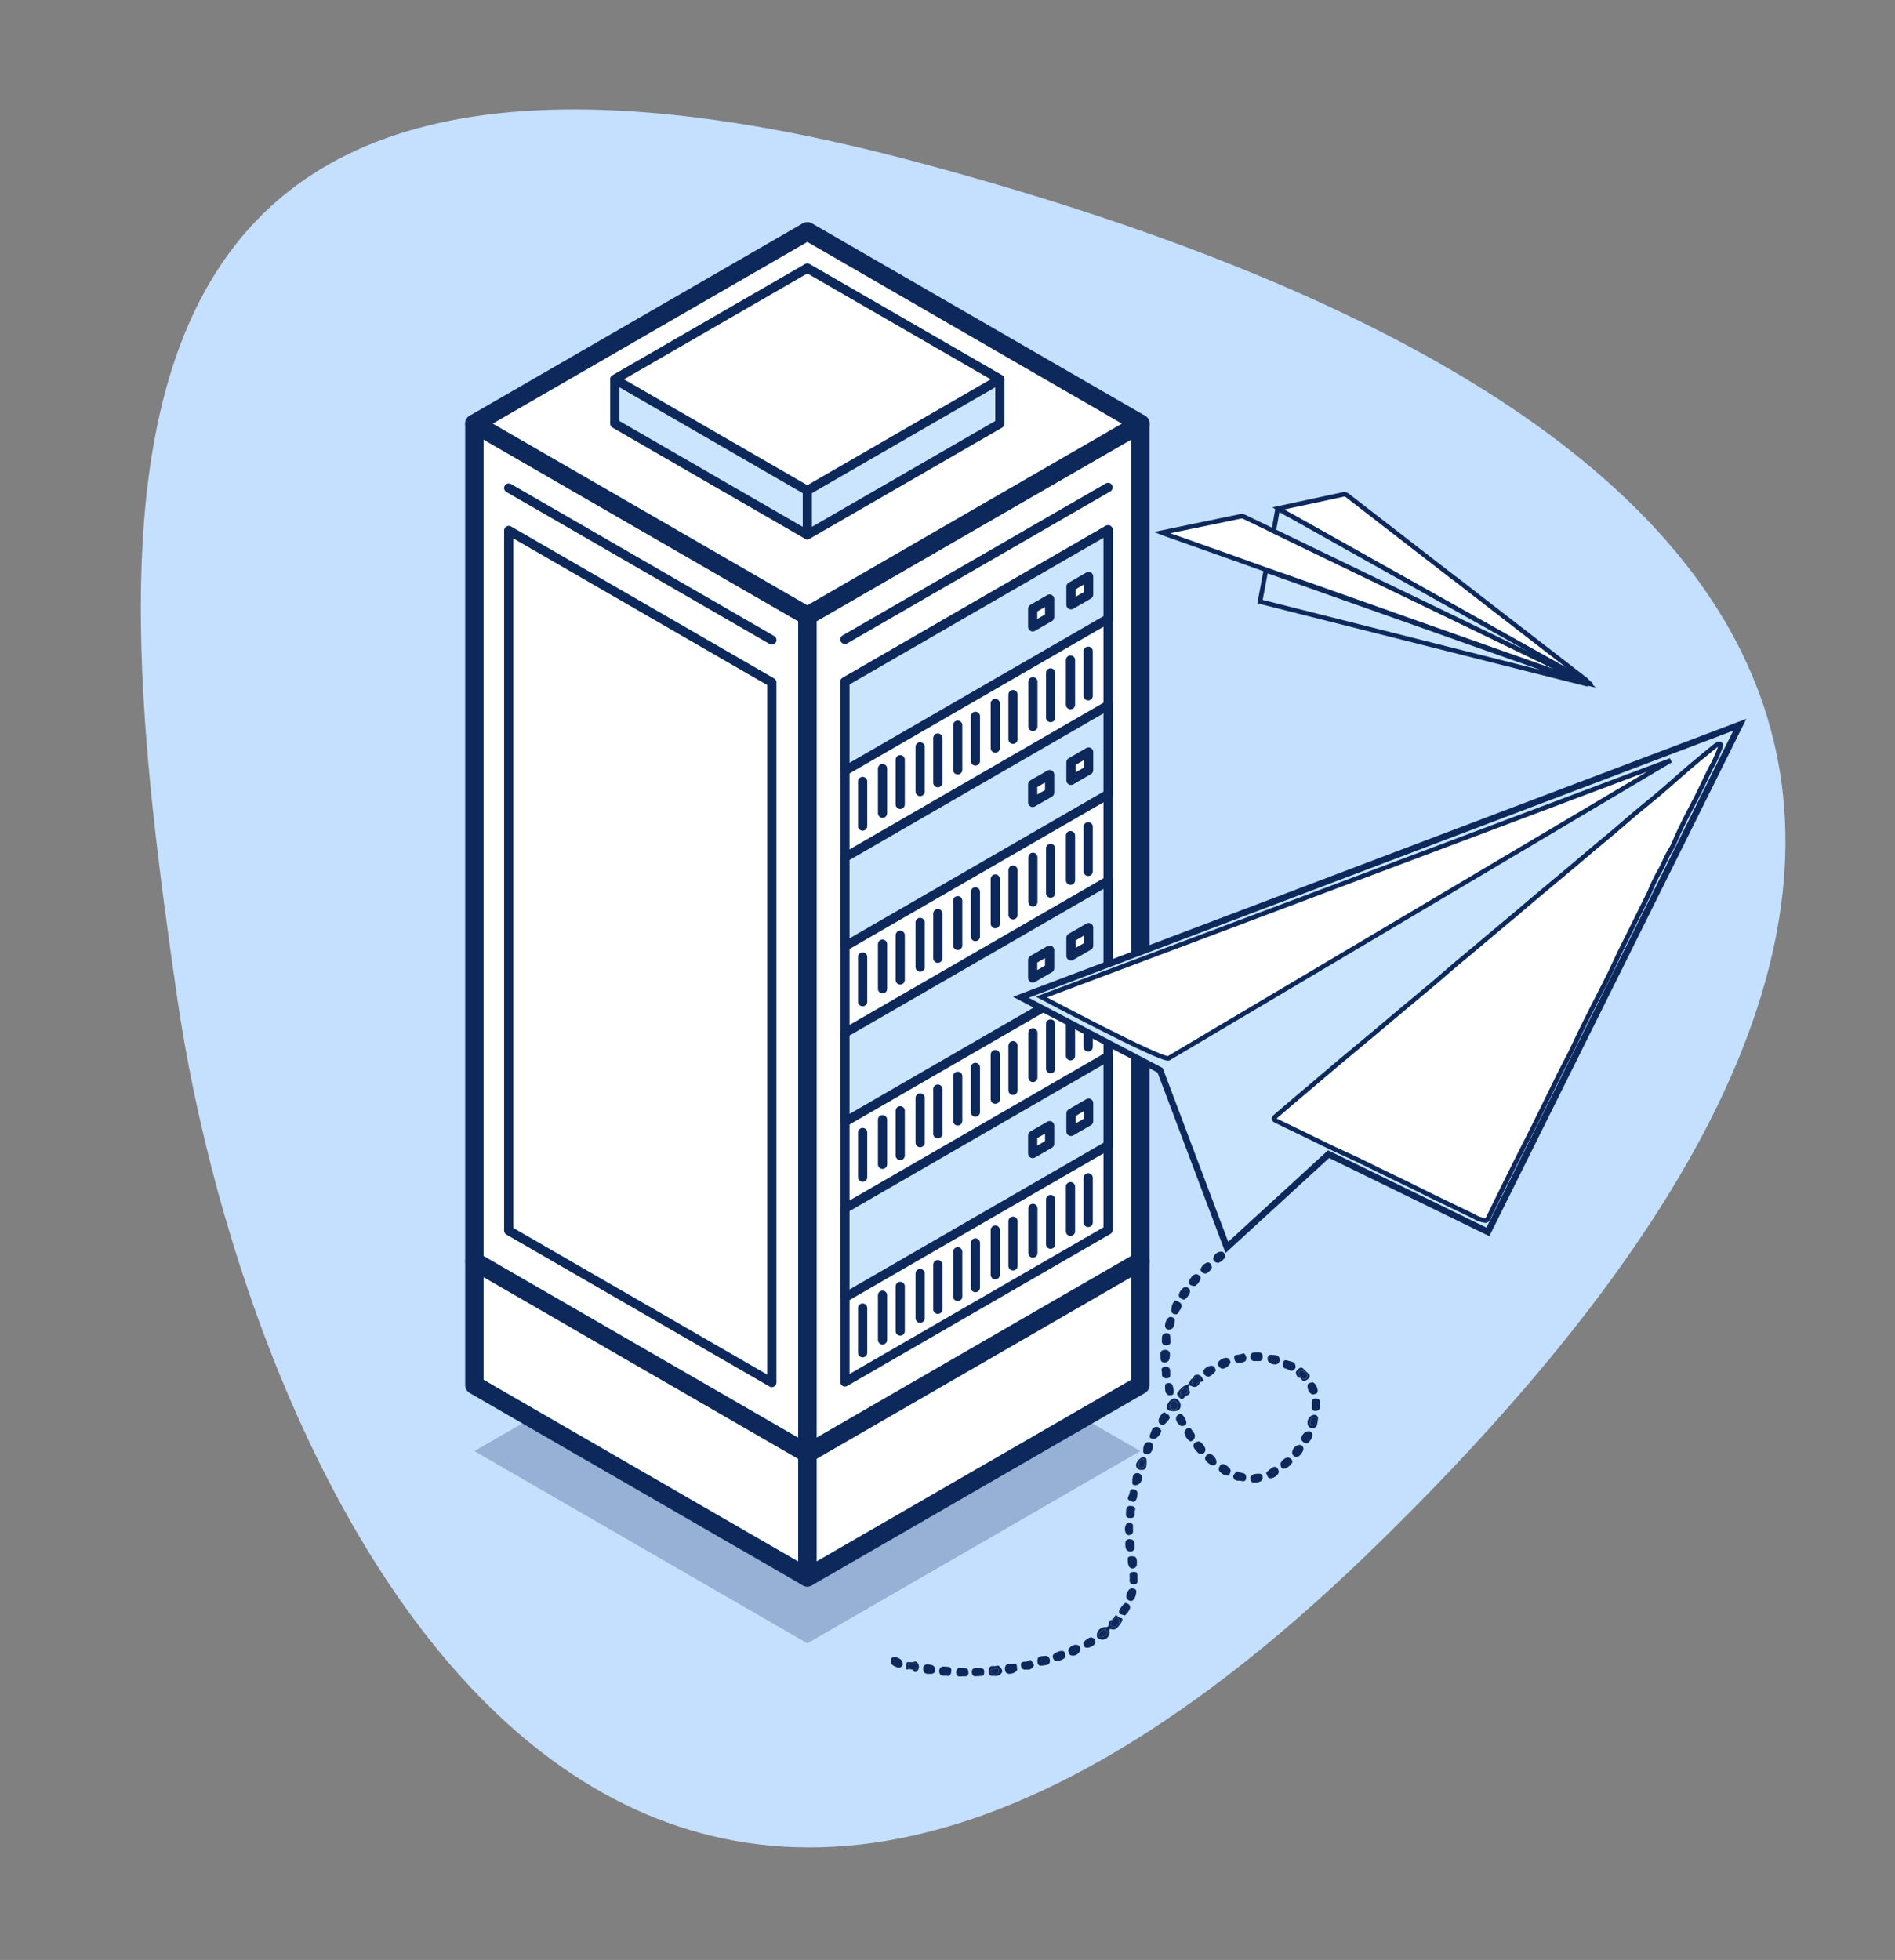 <?xml version="1.0" encoding="UTF-8" standalone="no"?>
<svg
   xmlns:dc="http://purl.org/dc/elements/1.1/"
   xmlns:cc="http://creativecommons.org/ns#"
   xmlns:rdf="http://www.w3.org/1999/02/22-rdf-syntax-ns#"
   xmlns:svg="http://www.w3.org/2000/svg"
   xmlns="http://www.w3.org/2000/svg"
   viewBox="0 0 549.333 568"
   height="568"
   width="549.333"
   xml:space="preserve"
   id="svg2"
   version="1.1"><rect x="0" y="0" width="549.333" height="568" fill="#808080" stroke="none"/><defs
     id="defs6"><clipPath
       id="clipPath18"
       clipPathUnits="userSpaceOnUse"><path
         id="path16"
         d="M 26,24.322 H 392.57 V 402.5 H 26 Z" /></clipPath><clipPath
       id="clipPath26"
       clipPathUnits="userSpaceOnUse"><path
         id="path24"
         d="M 30.624,402.316 H 388.277 V 24.474 H 30.624 Z" /></clipPath><clipPath
       id="clipPath42"
       clipPathUnits="userSpaceOnUse"><path
         id="path40"
         d="M 0,426 H 412 V 0 H 0 Z" /></clipPath><clipPath
       id="clipPath50"
       clipPathUnits="userSpaceOnUse"><path
         id="path48"
         d="M 103.163,152.439 H 247.978 V 68.832 H 103.163 Z" /></clipPath><clipPath
       id="clipPath442"
       clipPathUnits="userSpaceOnUse"><path
         id="path440"
         d="M 0,426 H 412 V 0 H 0 Z" /></clipPath></defs><g
     transform="matrix(1.333,0,0,-1.333,0,568)"
     id="g10"><g
       id="g12"><g
         clip-path="url(#clipPath18)"
         id="g14"><g
           id="g20"><g
             id="g22" /><g
             id="g34"><g
               id="g32"
               clip-path="url(#clipPath26)"><g
                 id="g30"
                 transform="translate(200.03,390.7)"><path
                   id="path28"
                   style="fill:#c5dfff;fill-opacity:1;fill-rule:nonzero;stroke:none"
                   d="M 0,0 C 189.009,-50.712 260.85,-144.561 97.181,-302.599 -66.488,-460.637 -146.191,-287.411 -161.56,-181.07 -176.929,-74.729 -189.011,50.712 0,0" /></g></g></g></g></g></g><g
       id="g36"><g
         clip-path="url(#clipPath42)"
         id="g38"><g
           id="g44"><g
             id="g46" /><g
             id="g58"><g
               style="opacity:0.25"
               id="g56"
               clip-path="url(#clipPath50)"><g
                 id="g54"
                 transform="translate(175.57,68.832)"><path
                   id="path52"
                   style="fill:#0d295c;fill-opacity:1;fill-rule:nonzero;stroke:none"
                   d="M 0,0 72.408,41.803 0,83.607 -72.407,41.803 Z" /></g></g></g></g></g></g><g
       transform="translate(175.571,83.182)"
       id="g60"><path
         id="path62"
         style="fill:#ffffff;fill-opacity:1;fill-rule:nonzero;stroke:none"
         d="M 0,0 72.408,41.804 V 250.829 L 0,209.024 Z" /></g><g
       transform="translate(175.571,83.182)"
       id="g64"><path
         id="path66"
         style="fill:none;stroke:#0d295c;stroke-width:4;stroke-linecap:round;stroke-linejoin:round;stroke-miterlimit:4;stroke-dasharray:none;stroke-opacity:1"
         d="M 0,0 72.408,41.804 V 250.829 L 0,209.024 Z" /></g><g
       transform="translate(175.572,83.182)"
       id="g68"><path
         id="path70"
         style="fill:#ffffff;fill-opacity:1;fill-rule:nonzero;stroke:none"
         d="M 0,0 -72.41,41.804 V 250.829 L 0,209.024 Z" /></g><g
       transform="translate(175.572,83.182)"
       id="g72"><path
         id="path74"
         style="fill:none;stroke:#0d295c;stroke-width:4;stroke-linecap:round;stroke-linejoin:round;stroke-miterlimit:4;stroke-dasharray:none;stroke-opacity:1"
         d="M 0,0 -72.41,41.804 V 250.829 L 0,209.024 Z" /></g><g
       transform="translate(175.57,292.207)"
       id="g76"><path
         id="path78"
         style="fill:#ffffff;fill-opacity:1;fill-rule:nonzero;stroke:none"
         d="M 0,0 72.408,41.804 0,83.608 -72.407,41.804 Z" /></g><g
       transform="translate(175.57,292.207)"
       id="g80"><path
         id="path82"
         style="fill:none;stroke:#0d295c;stroke-width:4;stroke-linecap:round;stroke-linejoin:round;stroke-miterlimit:4;stroke-dasharray:none;stroke-opacity:1"
         d="M 0,0 72.408,41.804 0,83.608 -72.407,41.804 Z" /></g><g
       transform="translate(175.57,309.839)"
       id="g84"><path
         id="path86"
         style="fill:#cbe5ff;fill-opacity:1;fill-rule:nonzero;stroke:none"
         d="m 0,0 41.868,24.172 v 9.63 L 0,57.974 -41.867,33.8 v -9.631 z" /></g><g
       transform="translate(175.57,309.839)"
       id="g88"><path
         id="path90"
         style="fill:none;stroke:#0d295c;stroke-width:2;stroke-linecap:round;stroke-linejoin:round;stroke-miterlimit:4;stroke-dasharray:none;stroke-opacity:1"
         d="m 0,0 41.868,24.172 v 9.63 L 0,57.974 -41.867,33.8 v -9.631 z" /></g><g
       transform="translate(175.57,319.468)"
       id="g92"><path
         id="path94"
         style="fill:#ffffff;fill-opacity:1;fill-rule:nonzero;stroke:none"
         d="M 0,0 41.868,24.172 0,48.343 -41.867,24.172 Z" /></g><g
       transform="translate(175.57,319.468)"
       id="g96"><path
         id="path98"
         style="fill:none;stroke:#0d295c;stroke-width:2;stroke-linecap:round;stroke-linejoin:round;stroke-miterlimit:4;stroke-dasharray:none;stroke-opacity:1"
         d="M 0,0 41.868,24.172 0,48.343 -41.867,24.172 Z" /></g><g
       transform="translate(103.163,151.901)"
       id="g100"><path
         id="path102"
         style="fill:none;stroke:#0d295c;stroke-width:4;stroke-linecap:round;stroke-linejoin:round;stroke-miterlimit:4;stroke-dasharray:none;stroke-opacity:1"
         d="M 0,0 72.407,-41.804 144.815,0" /></g><g
       transform="translate(183.745,125.662)"
       id="g104"><path
         id="path106"
         style="fill:none;stroke:#0d295c;stroke-width:2;stroke-linecap:round;stroke-linejoin:round;stroke-miterlimit:4;stroke-dasharray:none;stroke-opacity:1"
         d="M 0,0 57.225,33.039 V 185.256 L 0,152.217 Z" /></g><g
       transform="translate(183.745,258.536)"
       id="g108"><path
         id="path110"
         style="fill:#cbe5ff;fill-opacity:1;fill-rule:nonzero;stroke:none"
         d="M 0,0 57.225,33.039 V 52.382 L 0,19.343 Z" /></g><g
       transform="translate(183.745,258.536)"
       id="g112"><path
         id="path114"
         style="fill:none;stroke:#0d295c;stroke-width:2;stroke-linecap:round;stroke-linejoin:round;stroke-miterlimit:4;stroke-dasharray:none;stroke-opacity:1"
         d="M 0,0 57.225,33.039 V 52.382 L 0,19.343 Z" /></g><g
       transform="translate(232.901,298.555)"
       id="g116"><path
         id="path118"
         style="fill:#ffffff;fill-opacity:1;fill-rule:nonzero;stroke:none"
         d="M 0,0 3.842,2.219 V -1.717 L 0,-3.936 Z" /></g><g
       transform="translate(232.901,298.555)"
       id="g120"><path
         id="path122"
         style="fill:none;stroke:#0d295c;stroke-width:2;stroke-linecap:round;stroke-linejoin:round;stroke-miterlimit:4;stroke-dasharray:none;stroke-opacity:1"
         d="M 0,0 3.842,2.219 V -1.717 L 0,-3.936 Z" /></g><g
       transform="translate(224.576,293.749)"
       id="g124"><path
         id="path126"
         style="fill:#ffffff;fill-opacity:1;fill-rule:nonzero;stroke:none"
         d="M 0,0 3.682,2.124 V -1.81 L 0,-3.934 Z" /></g><g
       transform="translate(224.576,293.749)"
       id="g128"><path
         id="path130"
         style="fill:none;stroke:#0d295c;stroke-width:2;stroke-linecap:round;stroke-linejoin:round;stroke-miterlimit:4;stroke-dasharray:none;stroke-opacity:1"
         d="M 0,0 3.682,2.124 V -1.81 L 0,-3.934 Z" /></g><g
       transform="translate(232.797,272.899)"
       id="g132"><path
         id="path134"
         style="fill:none;stroke:#0d295c;stroke-width:2;stroke-linecap:round;stroke-linejoin:round;stroke-miterlimit:4;stroke-dasharray:none;stroke-opacity:1"
         d="M 0,0 V 9.714" /></g><g
       transform="translate(224.621,268.178)"
       id="g136"><path
         id="path138"
         style="fill:none;stroke:#0d295c;stroke-width:2;stroke-linecap:round;stroke-linejoin:round;stroke-miterlimit:4;stroke-dasharray:none;stroke-opacity:1"
         d="M 0,0 V 9.714" /></g><g
       transform="translate(216.446,263.458)"
       id="g140"><path
         id="path142"
         style="fill:none;stroke:#0d295c;stroke-width:2;stroke-linecap:round;stroke-linejoin:round;stroke-miterlimit:4;stroke-dasharray:none;stroke-opacity:1"
         d="M 0,0 V 9.714" /></g><g
       transform="translate(208.271,258.739)"
       id="g144"><path
         id="path146"
         style="fill:none;stroke:#0d295c;stroke-width:2;stroke-linecap:round;stroke-linejoin:round;stroke-miterlimit:4;stroke-dasharray:none;stroke-opacity:1"
         d="M 0,0 V 9.714" /></g><g
       transform="translate(200.096,254.019)"
       id="g148"><path
         id="path150"
         style="fill:none;stroke:#0d295c;stroke-width:2;stroke-linecap:round;stroke-linejoin:round;stroke-miterlimit:4;stroke-dasharray:none;stroke-opacity:1"
         d="M 0,0 V 9.714" /></g><g
       transform="translate(191.922,249.299)"
       id="g152"><path
         id="path154"
         style="fill:none;stroke:#0d295c;stroke-width:2;stroke-linecap:round;stroke-linejoin:round;stroke-miterlimit:4;stroke-dasharray:none;stroke-opacity:1"
         d="M 0,0 V 9.714" /></g><g
       transform="translate(236.648,274.824)"
       id="g156"><path
         id="path158"
         style="fill:none;stroke:#0d295c;stroke-width:2;stroke-linecap:round;stroke-linejoin:round;stroke-miterlimit:4;stroke-dasharray:none;stroke-opacity:1"
         d="M 0,0 V 9.714" /></g><g
       transform="translate(228.473,270.104)"
       id="g160"><path
         id="path162"
         style="fill:none;stroke:#0d295c;stroke-width:2;stroke-linecap:round;stroke-linejoin:round;stroke-miterlimit:4;stroke-dasharray:none;stroke-opacity:1"
         d="M 0,0 V 9.714" /></g><g
       transform="translate(220.298,265.384)"
       id="g164"><path
         id="path166"
         style="fill:none;stroke:#0d295c;stroke-width:2;stroke-linecap:round;stroke-linejoin:round;stroke-miterlimit:4;stroke-dasharray:none;stroke-opacity:1"
         d="M 0,0 V 9.714" /></g><g
       transform="translate(212.123,260.665)"
       id="g168"><path
         id="path170"
         style="fill:none;stroke:#0d295c;stroke-width:2;stroke-linecap:round;stroke-linejoin:round;stroke-miterlimit:4;stroke-dasharray:none;stroke-opacity:1"
         d="M 0,0 V 9.714" /></g><g
       transform="translate(203.948,255.944)"
       id="g172"><path
         id="path174"
         style="fill:none;stroke:#0d295c;stroke-width:2;stroke-linecap:round;stroke-linejoin:round;stroke-miterlimit:4;stroke-dasharray:none;stroke-opacity:1"
         d="M 0,0 V 9.714" /></g><g
       transform="translate(195.772,251.225)"
       id="g176"><path
         id="path178"
         style="fill:none;stroke:#0d295c;stroke-width:2;stroke-linecap:round;stroke-linejoin:round;stroke-miterlimit:4;stroke-dasharray:none;stroke-opacity:1"
         d="M 0,0 V 9.714" /></g><g
       transform="translate(187.598,246.505)"
       id="g180"><path
         id="path182"
         style="fill:none;stroke:#0d295c;stroke-width:2;stroke-linecap:round;stroke-linejoin:round;stroke-miterlimit:4;stroke-dasharray:none;stroke-opacity:1"
         d="M 0,0 V 9.714" /></g><g
       transform="translate(183.745,220.371)"
       id="g184"><path
         id="path186"
         style="fill:#cbe5ff;fill-opacity:1;fill-rule:nonzero;stroke:none"
         d="M 0,0 57.225,33.039 V 52.381 L 0,19.342 Z" /></g><g
       transform="translate(183.745,220.371)"
       id="g188"><path
         id="path190"
         style="fill:none;stroke:#0d295c;stroke-width:2;stroke-linecap:round;stroke-linejoin:round;stroke-miterlimit:4;stroke-dasharray:none;stroke-opacity:1"
         d="M 0,0 57.225,33.039 V 52.381 L 0,19.342 Z" /></g><g
       transform="translate(232.901,260.39)"
       id="g192"><path
         id="path194"
         style="fill:#ffffff;fill-opacity:1;fill-rule:nonzero;stroke:none"
         d="M 0,0 3.842,2.219 V -1.717 L 0,-3.936 Z" /></g><g
       transform="translate(232.901,260.39)"
       id="g196"><path
         id="path198"
         style="fill:none;stroke:#0d295c;stroke-width:2;stroke-linecap:round;stroke-linejoin:round;stroke-miterlimit:4;stroke-dasharray:none;stroke-opacity:1"
         d="M 0,0 3.842,2.219 V -1.717 L 0,-3.936 Z" /></g><g
       transform="translate(224.576,255.585)"
       id="g200"><path
         id="path202"
         style="fill:#ffffff;fill-opacity:1;fill-rule:nonzero;stroke:none"
         d="M 0,0 3.682,2.124 V -1.811 L 0,-3.936 Z" /></g><g
       transform="translate(224.576,255.585)"
       id="g204"><path
         id="path206"
         style="fill:none;stroke:#0d295c;stroke-width:2;stroke-linecap:round;stroke-linejoin:round;stroke-miterlimit:4;stroke-dasharray:none;stroke-opacity:1"
         d="M 0,0 3.682,2.124 V -1.811 L 0,-3.936 Z" /></g><g
       transform="translate(232.797,234.733)"
       id="g208"><path
         id="path210"
         style="fill:none;stroke:#0d295c;stroke-width:2;stroke-linecap:round;stroke-linejoin:round;stroke-miterlimit:4;stroke-dasharray:none;stroke-opacity:1"
         d="M 0,0 V 9.714" /></g><g
       transform="translate(224.621,230.013)"
       id="g212"><path
         id="path214"
         style="fill:none;stroke:#0d295c;stroke-width:2;stroke-linecap:round;stroke-linejoin:round;stroke-miterlimit:4;stroke-dasharray:none;stroke-opacity:1"
         d="M 0,0 V 9.714" /></g><g
       transform="translate(216.446,225.293)"
       id="g216"><path
         id="path218"
         style="fill:none;stroke:#0d295c;stroke-width:2;stroke-linecap:round;stroke-linejoin:round;stroke-miterlimit:4;stroke-dasharray:none;stroke-opacity:1"
         d="M 0,0 V 9.714" /></g><g
       transform="translate(208.271,220.573)"
       id="g220"><path
         id="path222"
         style="fill:none;stroke:#0d295c;stroke-width:2;stroke-linecap:round;stroke-linejoin:round;stroke-miterlimit:4;stroke-dasharray:none;stroke-opacity:1"
         d="M 0,0 V 9.714" /></g><g
       transform="translate(200.096,215.854)"
       id="g224"><path
         id="path226"
         style="fill:none;stroke:#0d295c;stroke-width:2;stroke-linecap:round;stroke-linejoin:round;stroke-miterlimit:4;stroke-dasharray:none;stroke-opacity:1"
         d="M 0,0 V 9.714" /></g><g
       transform="translate(191.922,211.134)"
       id="g228"><path
         id="path230"
         style="fill:none;stroke:#0d295c;stroke-width:2;stroke-linecap:round;stroke-linejoin:round;stroke-miterlimit:4;stroke-dasharray:none;stroke-opacity:1"
         d="M 0,0 V 9.714" /></g><g
       transform="translate(236.648,236.659)"
       id="g232"><path
         id="path234"
         style="fill:none;stroke:#0d295c;stroke-width:2;stroke-linecap:round;stroke-linejoin:round;stroke-miterlimit:4;stroke-dasharray:none;stroke-opacity:1"
         d="M 0,0 V 9.714" /></g><g
       transform="translate(228.473,231.939)"
       id="g236"><path
         id="path238"
         style="fill:none;stroke:#0d295c;stroke-width:2;stroke-linecap:round;stroke-linejoin:round;stroke-miterlimit:4;stroke-dasharray:none;stroke-opacity:1"
         d="M 0,0 V 9.714" /></g><g
       transform="translate(220.298,227.219)"
       id="g240"><path
         id="path242"
         style="fill:none;stroke:#0d295c;stroke-width:2;stroke-linecap:round;stroke-linejoin:round;stroke-miterlimit:4;stroke-dasharray:none;stroke-opacity:1"
         d="M 0,0 V 9.714" /></g><g
       transform="translate(212.123,222.5)"
       id="g244"><path
         id="path246"
         style="fill:none;stroke:#0d295c;stroke-width:2;stroke-linecap:round;stroke-linejoin:round;stroke-miterlimit:4;stroke-dasharray:none;stroke-opacity:1"
         d="M 0,0 V 9.714" /></g><g
       transform="translate(203.948,217.779)"
       id="g248"><path
         id="path250"
         style="fill:none;stroke:#0d295c;stroke-width:2;stroke-linecap:round;stroke-linejoin:round;stroke-miterlimit:4;stroke-dasharray:none;stroke-opacity:1"
         d="M 0,0 V 9.714" /></g><g
       transform="translate(195.772,213.059)"
       id="g252"><path
         id="path254"
         style="fill:none;stroke:#0d295c;stroke-width:2;stroke-linecap:round;stroke-linejoin:round;stroke-miterlimit:4;stroke-dasharray:none;stroke-opacity:1"
         d="M 0,0 V 9.714" /></g><g
       transform="translate(187.598,208.34)"
       id="g256"><path
         id="path258"
         style="fill:none;stroke:#0d295c;stroke-width:2;stroke-linecap:round;stroke-linejoin:round;stroke-miterlimit:4;stroke-dasharray:none;stroke-opacity:1"
         d="M 0,0 V 9.714" /></g><g
       transform="translate(183.745,182.207)"
       id="g260"><path
         id="path262"
         style="fill:#cbe5ff;fill-opacity:1;fill-rule:nonzero;stroke:none"
         d="M 0,0 57.225,33.039 V 52.381 L 0,19.341 Z" /></g><g
       transform="translate(183.745,182.207)"
       id="g264"><path
         id="path266"
         style="fill:none;stroke:#0d295c;stroke-width:2;stroke-linecap:round;stroke-linejoin:round;stroke-miterlimit:4;stroke-dasharray:none;stroke-opacity:1"
         d="M 0,0 57.225,33.039 V 52.381 L 0,19.341 Z" /></g><g
       transform="translate(232.901,222.226)"
       id="g268"><path
         id="path270"
         style="fill:#ffffff;fill-opacity:1;fill-rule:nonzero;stroke:none"
         d="M 0,0 3.842,2.219 V -1.717 L 0,-3.936 Z" /></g><g
       transform="translate(232.901,222.226)"
       id="g272"><path
         id="path274"
         style="fill:none;stroke:#0d295c;stroke-width:2;stroke-linecap:round;stroke-linejoin:round;stroke-miterlimit:4;stroke-dasharray:none;stroke-opacity:1"
         d="M 0,0 3.842,2.219 V -1.717 L 0,-3.936 Z" /></g><g
       transform="translate(224.576,217.419)"
       id="g276"><path
         id="path278"
         style="fill:#ffffff;fill-opacity:1;fill-rule:nonzero;stroke:none"
         d="M 0,0 3.682,2.124 V -1.811 L 0,-3.936 Z" /></g><g
       transform="translate(224.576,217.419)"
       id="g280"><path
         id="path282"
         style="fill:none;stroke:#0d295c;stroke-width:2;stroke-linecap:round;stroke-linejoin:round;stroke-miterlimit:4;stroke-dasharray:none;stroke-opacity:1"
         d="M 0,0 3.682,2.124 V -1.811 L 0,-3.936 Z" /></g><g
       transform="translate(232.797,196.569)"
       id="g284"><path
         id="path286"
         style="fill:none;stroke:#0d295c;stroke-width:2;stroke-linecap:round;stroke-linejoin:round;stroke-miterlimit:4;stroke-dasharray:none;stroke-opacity:1"
         d="M 0,0 V 9.714" /></g><g
       transform="translate(224.621,191.849)"
       id="g288"><path
         id="path290"
         style="fill:none;stroke:#0d295c;stroke-width:2;stroke-linecap:round;stroke-linejoin:round;stroke-miterlimit:4;stroke-dasharray:none;stroke-opacity:1"
         d="M 0,0 V 9.714" /></g><g
       transform="translate(216.446,187.129)"
       id="g292"><path
         id="path294"
         style="fill:none;stroke:#0d295c;stroke-width:2;stroke-linecap:round;stroke-linejoin:round;stroke-miterlimit:4;stroke-dasharray:none;stroke-opacity:1"
         d="M 0,0 V 9.714" /></g><g
       transform="translate(208.271,182.409)"
       id="g296"><path
         id="path298"
         style="fill:none;stroke:#0d295c;stroke-width:2;stroke-linecap:round;stroke-linejoin:round;stroke-miterlimit:4;stroke-dasharray:none;stroke-opacity:1"
         d="M 0,0 V 9.714" /></g><g
       transform="translate(200.096,177.689)"
       id="g300"><path
         id="path302"
         style="fill:none;stroke:#0d295c;stroke-width:2;stroke-linecap:round;stroke-linejoin:round;stroke-miterlimit:4;stroke-dasharray:none;stroke-opacity:1"
         d="M 0,0 V 9.714" /></g><g
       transform="translate(191.922,172.97)"
       id="g304"><path
         id="path306"
         style="fill:none;stroke:#0d295c;stroke-width:2;stroke-linecap:round;stroke-linejoin:round;stroke-miterlimit:4;stroke-dasharray:none;stroke-opacity:1"
         d="M 0,0 V 9.714" /></g><g
       transform="translate(236.648,198.494)"
       id="g308"><path
         id="path310"
         style="fill:none;stroke:#0d295c;stroke-width:2;stroke-linecap:round;stroke-linejoin:round;stroke-miterlimit:4;stroke-dasharray:none;stroke-opacity:1"
         d="M 0,0 V 9.714" /></g><g
       transform="translate(228.473,193.775)"
       id="g312"><path
         id="path314"
         style="fill:none;stroke:#0d295c;stroke-width:2;stroke-linecap:round;stroke-linejoin:round;stroke-miterlimit:4;stroke-dasharray:none;stroke-opacity:1"
         d="M 0,0 V 9.714" /></g><g
       transform="translate(220.298,189.055)"
       id="g316"><path
         id="path318"
         style="fill:none;stroke:#0d295c;stroke-width:2;stroke-linecap:round;stroke-linejoin:round;stroke-miterlimit:4;stroke-dasharray:none;stroke-opacity:1"
         d="M 0,0 V 9.714" /></g><g
       transform="translate(212.123,184.335)"
       id="g320"><path
         id="path322"
         style="fill:none;stroke:#0d295c;stroke-width:2;stroke-linecap:round;stroke-linejoin:round;stroke-miterlimit:4;stroke-dasharray:none;stroke-opacity:1"
         d="M 0,0 V 9.714" /></g><g
       transform="translate(203.948,179.615)"
       id="g324"><path
         id="path326"
         style="fill:none;stroke:#0d295c;stroke-width:2;stroke-linecap:round;stroke-linejoin:round;stroke-miterlimit:4;stroke-dasharray:none;stroke-opacity:1"
         d="M 0,0 V 9.714" /></g><g
       transform="translate(195.772,174.895)"
       id="g328"><path
         id="path330"
         style="fill:none;stroke:#0d295c;stroke-width:2;stroke-linecap:round;stroke-linejoin:round;stroke-miterlimit:4;stroke-dasharray:none;stroke-opacity:1"
         d="M 0,0 V 9.714" /></g><g
       transform="translate(187.598,170.175)"
       id="g332"><path
         id="path334"
         style="fill:none;stroke:#0d295c;stroke-width:2;stroke-linecap:round;stroke-linejoin:round;stroke-miterlimit:4;stroke-dasharray:none;stroke-opacity:1"
         d="M 0,0 V 9.714" /></g><g
       transform="translate(183.745,144.042)"
       id="g336"><path
         id="path338"
         style="fill:#cbe5ff;fill-opacity:1;fill-rule:nonzero;stroke:none"
         d="M 0,0 57.225,33.039 V 52.381 L 0,19.342 Z" /></g><g
       transform="translate(183.745,144.042)"
       id="g340"><path
         id="path342"
         style="fill:none;stroke:#0d295c;stroke-width:2;stroke-linecap:round;stroke-linejoin:round;stroke-miterlimit:4;stroke-dasharray:none;stroke-opacity:1"
         d="M 0,0 57.225,33.039 V 52.381 L 0,19.342 Z" /></g><g
       transform="translate(232.901,184.06)"
       id="g344"><path
         id="path346"
         style="fill:#ffffff;fill-opacity:1;fill-rule:nonzero;stroke:none"
         d="M 0,0 3.842,2.219 V -1.717 L 0,-3.936 Z" /></g><g
       transform="translate(232.901,184.06)"
       id="g348"><path
         id="path350"
         style="fill:none;stroke:#0d295c;stroke-width:2;stroke-linecap:round;stroke-linejoin:round;stroke-miterlimit:4;stroke-dasharray:none;stroke-opacity:1"
         d="M 0,0 3.842,2.219 V -1.717 L 0,-3.936 Z" /></g><g
       transform="translate(224.576,179.254)"
       id="g352"><path
         id="path354"
         style="fill:#ffffff;fill-opacity:1;fill-rule:nonzero;stroke:none"
         d="M 0,0 3.682,2.124 V -1.811 L 0,-3.935 Z" /></g><g
       transform="translate(224.576,179.254)"
       id="g356"><path
         id="path358"
         style="fill:none;stroke:#0d295c;stroke-width:2;stroke-linecap:round;stroke-linejoin:round;stroke-miterlimit:4;stroke-dasharray:none;stroke-opacity:1"
         d="M 0,0 3.682,2.124 V -1.811 L 0,-3.935 Z" /></g><g
       transform="translate(232.797,158.404)"
       id="g360"><path
         id="path362"
         style="fill:none;stroke:#0d295c;stroke-width:2;stroke-linecap:round;stroke-linejoin:round;stroke-miterlimit:4;stroke-dasharray:none;stroke-opacity:1"
         d="M 0,0 V 9.714" /></g><g
       transform="translate(224.621,153.684)"
       id="g364"><path
         id="path366"
         style="fill:none;stroke:#0d295c;stroke-width:2;stroke-linecap:round;stroke-linejoin:round;stroke-miterlimit:4;stroke-dasharray:none;stroke-opacity:1"
         d="M 0,0 V 9.714" /></g><g
       transform="translate(216.446,148.964)"
       id="g368"><path
         id="path370"
         style="fill:none;stroke:#0d295c;stroke-width:2;stroke-linecap:round;stroke-linejoin:round;stroke-miterlimit:4;stroke-dasharray:none;stroke-opacity:1"
         d="M 0,0 V 9.714" /></g><g
       transform="translate(208.271,144.244)"
       id="g372"><path
         id="path374"
         style="fill:none;stroke:#0d295c;stroke-width:2;stroke-linecap:round;stroke-linejoin:round;stroke-miterlimit:4;stroke-dasharray:none;stroke-opacity:1"
         d="M 0,0 V 9.714" /></g><g
       transform="translate(200.096,139.524)"
       id="g376"><path
         id="path378"
         style="fill:none;stroke:#0d295c;stroke-width:2;stroke-linecap:round;stroke-linejoin:round;stroke-miterlimit:4;stroke-dasharray:none;stroke-opacity:1"
         d="M 0,0 V 9.714" /></g><g
       transform="translate(191.922,134.805)"
       id="g380"><path
         id="path382"
         style="fill:none;stroke:#0d295c;stroke-width:2;stroke-linecap:round;stroke-linejoin:round;stroke-miterlimit:4;stroke-dasharray:none;stroke-opacity:1"
         d="M 0,0 V 9.714" /></g><g
       transform="translate(236.648,160.329)"
       id="g384"><path
         id="path386"
         style="fill:none;stroke:#0d295c;stroke-width:2;stroke-linecap:round;stroke-linejoin:round;stroke-miterlimit:4;stroke-dasharray:none;stroke-opacity:1"
         d="M 0,0 V 9.714" /></g><g
       transform="translate(228.473,155.61)"
       id="g388"><path
         id="path390"
         style="fill:none;stroke:#0d295c;stroke-width:2;stroke-linecap:round;stroke-linejoin:round;stroke-miterlimit:4;stroke-dasharray:none;stroke-opacity:1"
         d="M 0,0 V 9.714" /></g><g
       transform="translate(220.298,150.89)"
       id="g392"><path
         id="path394"
         style="fill:none;stroke:#0d295c;stroke-width:2;stroke-linecap:round;stroke-linejoin:round;stroke-miterlimit:4;stroke-dasharray:none;stroke-opacity:1"
         d="M 0,0 V 9.714" /></g><g
       transform="translate(212.123,146.17)"
       id="g396"><path
         id="path398"
         style="fill:none;stroke:#0d295c;stroke-width:2;stroke-linecap:round;stroke-linejoin:round;stroke-miterlimit:4;stroke-dasharray:none;stroke-opacity:1"
         d="M 0,0 V 9.714" /></g><g
       transform="translate(203.948,141.45)"
       id="g400"><path
         id="path402"
         style="fill:none;stroke:#0d295c;stroke-width:2;stroke-linecap:round;stroke-linejoin:round;stroke-miterlimit:4;stroke-dasharray:none;stroke-opacity:1"
         d="M 0,0 V 9.714" /></g><g
       transform="translate(195.772,136.73)"
       id="g404"><path
         id="path406"
         style="fill:none;stroke:#0d295c;stroke-width:2;stroke-linecap:round;stroke-linejoin:round;stroke-miterlimit:4;stroke-dasharray:none;stroke-opacity:1"
         d="M 0,0 V 9.714" /></g><g
       transform="translate(187.598,132.01)"
       id="g408"><path
         id="path410"
         style="fill:none;stroke:#0d295c;stroke-width:2;stroke-linecap:round;stroke-linejoin:round;stroke-miterlimit:4;stroke-dasharray:none;stroke-opacity:1"
         d="M 0,0 V 9.714" /></g><g
       transform="translate(240.971,320.139)"
       id="g412"><path
         id="path414"
         style="fill:none;stroke:#0d295c;stroke-width:2;stroke-linecap:round;stroke-linejoin:round;stroke-miterlimit:4;stroke-dasharray:none;stroke-opacity:1"
         d="M 0,0 -57.227,-33.04" /></g><g
       transform="translate(167.853,125.531)"
       id="g416"><path
         id="path418"
         style="fill:none;stroke:#0d295c;stroke-width:2;stroke-linecap:round;stroke-linejoin:round;stroke-miterlimit:4;stroke-dasharray:none;stroke-opacity:1"
         d="M 0,0 -57.225,33.039 V 185.255 L 0,152.216 Z" /></g><g
       transform="translate(110.627,320.009)"
       id="g420"><path
         id="path422"
         style="fill:none;stroke:#0d295c;stroke-width:2;stroke-linecap:round;stroke-linejoin:round;stroke-miterlimit:4;stroke-dasharray:none;stroke-opacity:1"
         d="M 0,0 57.227,-33.04" /></g><g
       transform="translate(175.57,309.839)"
       id="g424"><path
         id="path426"
         style="fill:none;stroke:#0d295c;stroke-width:2;stroke-linecap:round;stroke-linejoin:round;stroke-miterlimit:4;stroke-dasharray:none;stroke-opacity:1"
         d="M 0,0 V 9.629" /></g><g
       transform="translate(252.286,193.423)"
       id="g428"><path
         id="path430"
         style="fill:#cbe5ff;fill-opacity:1;fill-rule:nonzero;stroke:none"
         d="M 0,0 14.522,-38.509 36.637,-18.238 71.277,-35.136 126.07,75.121 -30.286,15.87 Z" /></g><g
       transform="translate(252.286,193.423)"
       id="g432"><path
         id="path434"
         style="fill:none;stroke:#0d295c;stroke-width:1.4;stroke-linecap:butt;stroke-linejoin:miter;stroke-miterlimit:10;stroke-dasharray:none;stroke-opacity:1"
         d="M 0,0 14.522,-38.509 36.637,-18.238 71.277,-35.136 126.07,75.121 -30.286,15.87 Z" /></g><g
       id="g436"><g
         clip-path="url(#clipPath442)"
         id="g438"><g
           transform="translate(240.895,71.222)"
           id="g444"><path
             id="path446"
             style="fill:#0d295c;fill-opacity:1;fill-rule:nonzero;stroke:none"
             d="m 0,0 c -0.175,0.27 -0.339,0.651 -0.698,0.567 -0.597,-0.075 -1.086,-0.51 -1.232,-1.094 -0.067,-0.357 0.23,-0.538 0.559,-0.496 0.601,0.084 1.118,0.469 1.37,1.022 z M 1.382,3.128 C 1.515,3.679 1.838,3.953 2.231,3.419 2.515,3.039 3.263,3.262 3.189,2.752 3.051,2.253 2.791,1.797 2.432,1.425 2.025,0.917 1.601,0.419 0.776,0.688 0.203,0.875 0.341,0.329 0.368,0.062 0.429,-0.79 -0.212,-1.53 -1.063,-1.591 c -0.305,-0.022 -0.609,0.046 -0.875,0.197 -0.239,0.088 -0.405,0.308 -0.425,0.562 -0.102,0.976 0.607,1.85 1.583,1.953 0.045,0.004 0.09,0.007 0.136,0.009 0.51,0.007 0.886,0.012 0.866,0.717 -0.031,0.454 0.307,0.85 0.761,0.889 L 1.016,2.704 C 0.919,2.279 0.247,1.947 0.819,1.413 1.035,1.123 1.446,1.064 1.736,1.281 1.751,1.293 1.767,1.305 1.782,1.319 2.166,1.656 2.688,1.97 2.519,2.598 2.368,3.165 1.898,3.188 1.411,3.094 Z" /></g><g
           transform="translate(262.142,110.995)"
           id="g448"><path
             id="path450"
             style="fill:#0d295c;fill-opacity:1;fill-rule:nonzero;stroke:none"
             d="m 0,0 c -0.007,-0.685 -0.434,-0.979 -1.044,-1.032 -0.434,-0.04 -1.601,1.295 -1.577,1.784 0.034,0.704 0.584,0.913 1.133,0.985 C -0.995,1.801 -0.003,0.572 0,0" /></g><g
           transform="translate(257.666,122.445)"
           id="g452"><path
             id="path454"
             style="fill:#0d295c;fill-opacity:1;fill-rule:nonzero;stroke:none"
             d="M 0,0 C -0.283,-0.455 -0.668,-0.702 -1.094,-0.253 -1.46,0.135 -2.029,0.569 -1.377,1.202 -0.875,1.687 -0.519,2.323 0.269,2.486 0.621,2.578 0.906,2.838 1.03,3.181 1.165,3.521 1.308,3.93 1.782,3.988 L 1.81,3.958 C 1.624,3.552 1.28,3.119 1.783,2.733 c 0.445,-0.342 0.779,0 1.107,0.283 0.132,0.09 0.275,0.164 0.425,0.22 L 3.361,3.188 C 2.936,2.333 2.381,1.804 1.367,2.358 1.202,2.482 0.969,2.459 0.832,2.304 0.711,2.163 0.791,2.005 0.85,1.848 1.284,0.686 1.26,0.637 0.042,0.046 -0.028,0.443 0.345,0.591 0.503,0.86 0.673,1.112 0.649,1.447 0.446,1.673 0.331,1.843 0.106,1.901 -0.077,1.808 -0.602,1.59 -0.957,1.092 -0.992,0.525 -0.967,-0.071 -0.394,0.063 0,0" /></g><g
           transform="translate(254.747,141.42)"
           id="g456"><path
             id="path458"
             style="fill:#0d295c;fill-opacity:1;fill-rule:nonzero;stroke:none"
             d="M 0,0 C -0.012,0.58 0.161,1.15 0.496,1.624 0.815,2.238 1.27,1.766 1.661,1.597 2.282,1.33 2.271,0.818 2.119,0.296 2.048,0.06 1.794,-0.116 1.705,-0.351 1.521,-0.833 1.256,-1.161 0.695,-1.026 0.255,-0.987 -0.07,-0.598 -0.03,-0.158 -0.025,-0.104 -0.015,-0.051 0,0" /></g><g
           transform="translate(252.397,131.359)"
           id="g460"><path
             id="path462"
             style="fill:#0d295c;fill-opacity:1;fill-rule:nonzero;stroke:none"
             d="M 0,0 C -0.156,0.722 0.104,1.306 1.006,1.287 1.721,1.271 2.1,0.862 2.025,0.06 1.954,-0.704 1.871,-1.415 0.911,-1.457 -0.077,-1.501 -0.034,-0.778 0,0" /></g><g
           transform="translate(279.009,129.483)"
           id="g464"><path
             id="path466"
             style="fill:#0d295c;fill-opacity:1;fill-rule:nonzero;stroke:none"
             d="M 0,0 C 0,0.898 0.362,1.088 1.284,0.752 1.868,0.54 2.575,0.622 2.719,-0.292 2.814,-0.678 2.63,-1.078 2.276,-1.256 1.587,-1.681 1.084,-0.949 0.457,-0.873 0.096,-0.83 -0.039,-0.397 0,0" /></g><g
           transform="translate(226.608,63.992)"
           id="g468"><path
             id="path470"
             style="fill:#0d295c;fill-opacity:1;fill-rule:nonzero;stroke:none"
             d="M 0,0 C -1.03,-0.166 -1.016,0.665 -0.991,1.198 -0.947,2.226 0.077,2.009 0.669,2.119 1.318,2.241 1.762,1.552 1.718,0.98 1.637,-0.052 0.674,0.143 0,0" /></g><g
           transform="translate(259.842,113.884)"
           id="g472"><path
             id="path474"
             style="fill:#0d295c;fill-opacity:1;fill-rule:nonzero;stroke:none"
             d="m 0,0 c 0.013,-0.661 -0.652,-1.217 -1.046,-1.118 -0.651,0.422 -1.099,1.095 -1.236,1.859 0.048,0.47 0.366,0.87 0.814,1.022 0.477,0.17 0.708,-0.254 0.921,-0.567 C -0.261,0.765 0.111,0.351 0,0" /></g><g
           transform="translate(219.547,62.211)"
           id="g476"><path
             id="path478"
             style="fill:#0d295c;fill-opacity:1;fill-rule:nonzero;stroke:none"
             d="M 0,0 C -0.912,-0.035 -1.044,0.708 -0.991,1.269 -0.874,2.524 0.298,1.993 0.976,2.151 1.77,2.337 1.551,1.447 1.651,1.018 1.757,0.547 0.779,-0.018 0,0" /></g><g
           transform="translate(258.795,145.272)"
           id="g480"><path
             id="path482"
             style="fill:#0d295c;fill-opacity:1;fill-rule:nonzero;stroke:none"
             d="m 0,0 c -0.023,-0.546 -1.014,-1.833 -1.386,-1.712 -0.469,0.154 -1.032,0.329 -1.062,0.988 -0.028,0.572 0.953,1.812 1.416,1.752 C -0.459,0.952 0.03,0.714 0,0" /></g><g
           transform="translate(278.105,106.186)"
           id="g484"><path
             id="path486"
             style="fill:#0d295c;fill-opacity:1;fill-rule:nonzero;stroke:none"
             d="m 0,0 c 0.021,-0.627 -0.981,-1.447 -1.761,-1.472 -0.752,-0.023 -0.744,0.7 -0.992,1.144 -0.092,0.165 1.442,1.37 1.765,1.363 C -0.275,1.02 -0.137,0.459 0,0" /></g><g
           transform="translate(267.619,129.93)"
           id="g488"><path
             id="path490"
             style="fill:#0d295c;fill-opacity:1;fill-rule:nonzero;stroke:none"
             d="m 0,0 c -0.28,-0.754 -0.956,-1.289 -1.754,-1.389 -0.571,0.082 -1.004,0.557 -1.032,1.133 -0.05,0.489 1.139,1.271 1.809,1.244 C -0.307,0.961 -0.144,0.467 0,0" /></g><g
           transform="translate(282.523,111.988)"
           id="g492"><path
             id="path494"
             style="fill:#0d295c;fill-opacity:1;fill-rule:nonzero;stroke:none"
             d="M 0,0 C 0.452,0.055 0.863,-0.268 0.918,-0.72 0.925,-0.778 0.926,-0.836 0.921,-0.894 0.936,-1.51 0,-2.665 -0.525,-2.631 c -0.547,-0.008 -0.997,0.429 -1.005,0.977 0,0.004 0,0.009 0,0.014 0.09,0.825 0.713,1.493 1.53,1.64" /></g><g
           transform="translate(261.115,148.275)"
           id="g496"><path
             id="path498"
             style="fill:#0d295c;fill-opacity:1;fill-rule:nonzero;stroke:none"
             d="m 0,0 c 0.025,-0.579 -1.021,-1.868 -1.437,-1.77 -0.435,0.101 -1.025,0.133 -1.133,0.723 -0.108,0.591 0.903,1.863 1.474,1.875 C -0.582,0.842 -0.127,0.498 0,0" /></g><g
           transform="translate(266.454,152.934)"
           id="g500"><path
             id="path502"
             style="fill:#0d295c;fill-opacity:1;fill-rule:nonzero;stroke:none"
             d="m 0,0 c -0.019,-0.44 -1.194,-1.45 -1.642,-1.377 -0.539,0.089 -0.996,0.34 -0.992,1.001 0.192,0.817 0.903,1.408 1.742,1.447 C -0.184,1.036 -0.107,0.488 0,0" /></g><g
           transform="translate(270.998,104.835)"
           id="g504"><path
             id="path506"
             style="fill:#0d295c;fill-opacity:1;fill-rule:nonzero;stroke:none"
             d="m 0,0 c -0.052,-0.447 -0.186,-0.955 -1.007,-0.708 -0.254,0.065 -0.517,0.089 -0.779,0.071 -0.438,-0.046 -0.847,0.225 -0.976,0.647 -0.203,0.517 0.219,0.761 0.434,1.108 0.299,0.48 0.616,0.179 0.925,0.054 C -0.855,0.95 0.023,1.187 0,0" /></g><g
           transform="translate(250.95,113.269)"
           id="g508"><path
             id="path510"
             style="fill:#0d295c;fill-opacity:1;fill-rule:nonzero;stroke:none"
             d="m 0,0 c -0.884,0.019 -1.151,0.392 -0.771,1.158 0.133,0.267 0.19,0.551 0.306,0.813 C -0.284,2.369 0.112,2.626 0.549,2.63 1.049,2.664 1.331,2.27 1.532,1.922 1.818,1.426 0.637,-0.013 0,0" /></g><g
           transform="translate(284.483,114.97)"
           id="g512"><path
             id="path514"
             style="fill:#0d295c;fill-opacity:1;fill-rule:nonzero;stroke:none"
             d="M 0,0 C 0.442,0.065 0.853,-0.242 0.918,-0.684 0.928,-0.754 0.929,-0.826 0.921,-0.897 0.915,-1.6 0.071,-2.742 -0.41,-2.638 -0.952,-2.52 -1.476,-2.229 -1.501,-1.576 -1.392,-0.782 -0.787,-0.147 0,0" /></g><g
           transform="translate(205.719,61.803)"
           id="g516"><path
             id="path518"
             style="fill:#0d295c;fill-opacity:1;fill-rule:nonzero;stroke:none"
             d="m 0,0 c -0.831,-0.101 -1.471,0.061 -1.467,0.996 -0.036,0.52 0.356,0.969 0.876,1.005 0.1,0.007 0.201,-0.002 0.299,-0.027 C 0.245,1.867 1.228,2.186 1.16,1.029 1.115,0.235 0.836,-0.234 0,0" /></g><g
           transform="translate(202.119,62.202)"
           id="g520"><path
             id="path522"
             style="fill:#0d295c;fill-opacity:1;fill-rule:nonzero;stroke:none"
             d="M 0,0 C -0.734,-0.093 -1.349,0.161 -1.37,1.04 -1.387,1.677 -1.101,2.122 -0.28,2.051 0.505,1.98 1.185,1.884 1.223,0.926 1.254,0.147 0.758,-0.078 0,0" /></g><g
           transform="translate(253.231,119.065)"
           id="g524"><path
             id="path526"
             style="fill:#0d295c;fill-opacity:1;fill-rule:nonzero;stroke:none"
             d="m 0,0 c 0.414,-0.325 1.086,-0.432 1.151,-1.146 0.032,-0.336 -1.203,-1.699 -1.497,-1.633 -0.539,0.114 -0.97,0.359 -0.927,1.036 C -1.236,-1.15 -0.444,0.003 0,0" /></g><g
           transform="translate(248.613,111.013)"
           id="g528"><path
             id="path530"
             style="fill:#0d295c;fill-opacity:1;fill-rule:nonzero;stroke:none"
             d="M 0,0 C 0.052,1.03 0.496,1.617 1.204,1.586 1.912,1.555 2.16,1.161 2.103,0.484 2.027,-0.417 1.504,-1.068 0.86,-1.083 0.067,-1.1 -0.075,-0.647 0,0" /></g><g
           transform="translate(209.291,61.66)"
           id="g532"><path
             id="path534"
             style="fill:#0d295c;fill-opacity:1;fill-rule:nonzero;stroke:none"
             d="m 0,0 c -0.863,-0.1 -1.358,-0.038 -1.345,0.85 0.012,0.799 0.354,1.028 1.087,0.949 C 0.45,1.722 1.365,2.005 1.32,0.783 1.279,-0.36 0.362,0.124 0,0" /></g><g
           transform="translate(234.927,67.566)"
           id="g536"><path
             id="path538"
             style="fill:#0d295c;fill-opacity:1;fill-rule:nonzero;stroke:none"
             d="M 0,0 C -0.101,-0.842 -0.844,-1.458 -1.691,-1.4 -2.387,-1.419 -2.519,-0.829 -2.612,-0.323 -2.706,0.203 -1.673,1.01 -0.894,0.96 -0.41,0.971 -0.008,0.588 0.004,0.104 0.005,0.069 0.003,0.035 0,0" /></g><g
           transform="translate(229.847,65.012)"
           id="g540"><path
             id="path542"
             style="fill:#0d295c;fill-opacity:1;fill-rule:nonzero;stroke:none"
             d="M 0,0 C -0.681,0.018 -0.874,0.491 -0.921,1.042 -0.96,1.496 0.257,2.172 1.029,2.181 1.935,2.193 1.706,1.435 1.808,0.973 1.896,0.55 0.758,-0.03 0,0" /></g><g
           transform="translate(246.74,90.001)"
           id="g544"><path
             id="path546"
             style="fill:#0d295c;fill-opacity:1;fill-rule:nonzero;stroke:none"
             d="m 0,0 c 0.05,-0.608 -0.066,-1.149 -0.886,-1.182 -0.82,-0.033 -1.204,0.543 -1.133,1.795 -0.016,0.469 0.352,0.862 0.821,0.878 0.05,0.002 0.101,-0.001 0.151,-0.008 C -0.315,1.468 -0.007,1.074 0,0" /></g><g
           transform="translate(255.446,138.741)"
           id="g548"><path
             id="path550"
             style="fill:#0d295c;fill-opacity:1;fill-rule:nonzero;stroke:none"
             d="m 0,0 c -0.097,-0.689 -0.177,-1.521 -0.973,-1.674 -0.452,-0.148 -0.939,0.099 -1.087,0.551 -0.046,0.141 -0.055,0.291 -0.026,0.437 0.097,0.94 0.644,1.813 1.239,1.74 C -0.252,0.981 0.159,0.721 0,0" /></g><g
           transform="translate(196.271,64.498)"
           id="g552"><path
             id="path554"
             style="fill:#0d295c;fill-opacity:1;fill-rule:nonzero;stroke:none"
             d="M 0,0 C 0.099,-0.394 -0.14,-0.794 -0.534,-0.893 -0.606,-0.911 -0.681,-0.918 -0.756,-0.914 -1.428,-0.957 -2.647,-0.227 -2.58,0.191 -2.498,0.697 -2.612,1.37 -1.73,1.333 -0.848,1.297 -0.018,0.752 0,0" /></g><g
           transform="translate(265.889,107.828)"
           id="g556"><path
             id="path558"
             style="fill:#0d295c;fill-opacity:1;fill-rule:nonzero;stroke:none"
             d="M 0,0 C 0.652,-0.025 1.841,-1.03 1.734,-1.465 1.626,-1.901 1.601,-2.531 0.935,-2.532 c -0.736,0 -1.875,0.921 -1.784,1.439 C -0.76,-0.586 -0.543,-0.089 0,0" /></g><g
           transform="translate(263.334,129.178)"
           id="g560"><path
             id="path562"
             style="fill:#0d295c;fill-opacity:1;fill-rule:nonzero;stroke:none"
             d="m 0,0 c 0.69,0.071 0.902,-0.458 1.062,-0.943 0.101,-0.299 -1.212,-1.463 -1.616,-1.429 -0.585,0.045 -1.05,0.51 -1.094,1.095 C -1.729,-0.775 -0.714,-0.028 0,0" /></g><g
           transform="translate(274.581,131.185)"
           id="g564"><path
             id="path566"
             style="fill:#0d295c;fill-opacity:1;fill-rule:nonzero;stroke:none"
             d="m 0,0 c 0.045,-1.416 -1.075,-0.855 -1.659,-0.991 -0.477,-0.072 -0.922,0.256 -0.994,0.733 -0.01,0.066 -0.012,0.132 -0.007,0.199 -0.012,0.895 0.575,0.968 1.251,0.98 C -0.683,0.931 0.03,0.958 0,0" /></g><g
           transform="translate(245.249,86.825)"
           id="g568"><path
             id="path570"
             style="fill:#0d295c;fill-opacity:1;fill-rule:nonzero;stroke:none"
             d="M 0,0 C -0.081,0.54 0.035,0.967 0.845,0.947 1.806,0.924 2.044,0.689 1.983,-0.714 2.024,-1.228 1.641,-1.678 1.127,-1.72 1.095,-1.723 1.063,-1.724 1.031,-1.723 0.393,-1.716 0.034,-1.142 0,0" /></g><g
           transform="translate(276.703,131.538)"
           id="g572"><path
             id="path574"
             style="fill:#0d295c;fill-opacity:1;fill-rule:nonzero;stroke:none"
             d="M 0,0 C 0.799,0 1.567,-0.086 1.576,-1.062 1.608,-1.588 1.208,-2.041 0.682,-2.073 0.624,-2.077 0.565,-2.075 0.508,-2.068 c -0.876,0.02 -1.599,0.595 -1.563,1.22 C -1.015,-0.135 -0.654,0.149 0,0" /></g><g
           transform="translate(246.754,97.548)"
           id="g576"><path
             id="path578"
             style="fill:#0d295c;fill-opacity:1;fill-rule:nonzero;stroke:none"
             d="m 0,0 c 0.022,-0.795 0.1,-1.54 -1.049,-1.469 -1.17,0.07 -0.786,0.908 -0.807,1.521 -0.021,0.614 0.217,1.152 0.928,1.114 C -0.217,1.127 0.423,0.909 0,0" /></g><g
           transform="translate(253.356,124.348)"
           id="g580"><path
             id="path582"
             style="fill:#0d295c;fill-opacity:1;fill-rule:nonzero;stroke:none"
             d="M 0,0 C 0.053,0.383 -0.182,0.963 0.583,1.056 1.28,1.141 1.581,0.934 1.749,0.171 2.042,-1.157 1.924,-1.638 0.991,-1.585 0.348,-1.548 0.023,-1.048 0,0" /></g><g
           transform="translate(246.236,104.313)"
           id="g584"><path
             id="path586"
             style="fill:#0d295c;fill-opacity:1;fill-rule:nonzero;stroke:none"
             d="M 0,0 C 0.134,0.557 -0.012,1.471 1.035,1.532 1.549,1.587 2.01,1.215 2.065,0.701 2.073,0.63 2.072,0.558 2.064,0.487 2.139,-0.297 1.58,-1.001 0.799,-1.105 0.048,-1.087 -0.026,-0.996 0,0" /></g><g
           transform="translate(264.54,108.367)"
           id="g588"><path
             id="path590"
             style="fill:#0d295c;fill-opacity:1;fill-rule:nonzero;stroke:none"
             d="m 0,0 c 0.038,-0.516 -0.219,-0.843 -0.85,-0.834 -0.502,0.007 -1.668,1.014 -1.628,1.463 0.019,0.549 0.451,0.993 0.999,1.029 C -0.953,1.725 0,0.674 0,0" /></g><g
           transform="translate(281.067,108.387)"
           id="g592"><path
             id="path594"
             style="fill:#0d295c;fill-opacity:1;fill-rule:nonzero;stroke:none"
             d="m 0,0 c 0,-0.582 -1.253,-1.595 -1.862,-1.591 -0.673,0.004 -0.661,0.584 -0.738,0.981 -0.102,0.528 1.022,1.504 1.61,1.463 C -0.51,0.813 -0.11,0.469 0,0" /></g><g
           transform="translate(244.506,74.875)"
           id="g596"><path
             id="path598"
             style="fill:#0d295c;fill-opacity:1;fill-rule:nonzero;stroke:none"
             d="M 0,0 C -0.389,0.293 -1.18,0.108 -1.166,0.927 -1.158,1.328 0.012,2.808 0.28,2.737 0.791,2.602 1.29,2.396 1.257,1.72 1.233,1.229 0.333,-0.01 0,0" /></g><g
           transform="translate(285.567,122.955)"
           id="g600"><path
             id="path602"
             style="fill:#0d295c;fill-opacity:1;fill-rule:nonzero;stroke:none"
             d="m 0,0 c -0.649,-0.008 -1.204,0.875 -1.234,1.733 -0.025,0.77 0.566,0.793 1.047,0.889 C 0.277,2.716 1.027,1.529 0.992,0.741 0.963,0.076 0.387,0.093 0,0" /></g><g
           transform="translate(247.098,80.239)"
           id="g604"><path
             id="path606"
             style="fill:#0d295c;fill-opacity:1;fill-rule:nonzero;stroke:none"
             d="m 0,0 c 0.056,-1.037 -0.528,-2.216 -1.093,-2.195 -0.541,-0.018 -1.008,0.378 -1.08,0.915 -0.07,0.785 0.62,1.855 1.133,1.815 C -0.622,0.505 -0.097,0.48 0,0" /></g><g
           transform="translate(223.238,63.162)"
           id="g608"><path
             id="path610"
             style="fill:#0d295c;fill-opacity:1;fill-rule:nonzero;stroke:none"
             d="M 0,0 C -0.741,-0.179 -1.125,0.193 -1.214,0.882 -1.316,1.681 -0.676,1.718 -0.178,1.678 0.291,1.64 0.743,2.484 1.183,1.724 1.366,1.404 1.726,1.077 1.51,0.658 1.213,0.123 0.594,-0.147 0,0" /></g><g
           transform="translate(254.515,134.67)"
           id="g612"><path
             id="path614"
             style="fill:#0d295c;fill-opacity:1;fill-rule:nonzero;stroke:none"
             d="M 0,0 C -0.014,-0.283 0.191,-0.947 -0.722,-1.04 -1.552,-1.125 -1.925,-0.647 -1.847,0.05 -1.783,0.642 -2,1.521 -0.943,1.603 0.136,1.686 -0.053,0.91 0,0" /></g><g
           transform="translate(258,116.783)"
           id="g616"><path
             id="path618"
             style="fill:#0d295c;fill-opacity:1;fill-rule:nonzero;stroke:none"
             d="m 0,0 c -0.021,-0.501 -0.459,-0.701 -0.984,-0.717 -0.524,-0.017 -1.335,1.033 -1.274,1.652 0.018,0.55 0.473,0.986 1.024,0.981 C -0.833,1.948 0.004,0.717 0,0" /></g><g
           transform="translate(236.513,67.888)"
           id="g620"><path
             id="path622"
             style="fill:#0d295c;fill-opacity:1;fill-rule:nonzero;stroke:none"
             d="M 0,0 C -0.672,-0.118 -0.837,0.38 -0.882,0.94 -0.919,1.384 0.284,2.313 0.848,2.243 1.345,2.157 1.711,1.732 1.724,1.228 1.794,0.738 0.758,0.007 0,0" /></g><g
           transform="translate(212.777,63.443)"
           id="g624"><path
             id="path626"
             style="fill:#0d295c;fill-opacity:1;fill-rule:nonzero;stroke:none"
             d="M 0,0 C 1.133,0.03 1.36,-0.203 1.232,-1.166 1.241,-1.447 1.019,-1.682 0.738,-1.69 c -0.024,-0.001 -0.048,0 -0.072,0.003 -0.294,-0.002 -0.588,-0.019 -0.88,-0.052 -0.603,-0.082 -1.111,-0.065 -1.209,0.724 -0.1,0.812 0.315,1.052 1.029,1.016 C -0.261,-0.006 -0.13,0 0,0" /></g><g
           transform="translate(272.855,103.8)"
           id="g628"><path
             id="path630"
             style="fill:#0d295c;fill-opacity:1;fill-rule:nonzero;stroke:none"
             d="M 0,0 C -0.622,-0.086 -0.921,0.247 -0.937,0.894 -0.956,1.583 -0.35,1.908 0.848,1.923 1.486,1.932 1.747,1.676 1.731,1.049 1.71,0.349 1.163,-0.006 0,0" /></g><g
           transform="translate(247.342,101.165)"
           id="g632"><path
             id="path634"
             style="fill:#0d295c;fill-opacity:1;fill-rule:nonzero;stroke:none"
             d="m 0,0 c 0.003,-0.411 -0.101,-0.817 -0.302,-1.176 -0.476,-0.8 -0.973,-0.177 -1.4,-0.062 -0.504,0.135 -0.393,0.588 -0.213,0.975 0.078,0.144 0.14,0.296 0.183,0.453 0.108,0.52 0.146,1.101 0.926,0.953 C -0.318,1.122 0.06,0.709 0.038,0.221 0.035,0.146 0.022,0.072 0,0" /></g><g
           transform="translate(285.301,120.915)"
           id="g636"><path
             id="path638"
             style="fill:#0d295c;fill-opacity:1;fill-rule:nonzero;stroke:none"
             d="M 0,0 C 0.033,0.412 -0.203,1.145 0.819,1.146 1.423,1.146 1.763,0.964 1.71,0.304 1.688,0.043 1.686,-0.219 1.705,-0.479 1.753,-1.132 1.594,-1.518 0.811,-1.542 -0.071,-1.57 -0.031,-1.046 -0.001,-0.465 0.004,-0.367 0,-0.271 0,0" /></g><g
           transform="translate(261.07,150.085)"
           id="g640"><path
             id="path642"
             style="fill:#0d295c;fill-opacity:1;fill-rule:nonzero;stroke:none"
             d="M 0,0 C 0.201,0.746 0.774,1.335 1.514,1.558 2.177,1.571 2.381,1.081 2.462,0.547 2.526,0.122 1.522,-0.912 1.076,-0.858 0.56,-0.863 0.11,-0.505 0,0" /></g><g
           transform="translate(247.38,82.947)"
           id="g644"><path
             id="path646"
             style="fill:#0d295c;fill-opacity:1;fill-rule:nonzero;stroke:none"
             d="m 0,0 c -0.091,-0.521 0.272,-1.241 -0.748,-1.263 -0.906,-0.02 -1.057,0.473 -0.959,1.177 0.081,0.587 -0.386,1.461 0.809,1.508 C 0.32,1.469 -0.132,0.575 0,0" /></g><g
           transform="translate(269.572,129.88)"
           id="g648"><path
             id="path650"
             style="fill:#0d295c;fill-opacity:1;fill-rule:nonzero;stroke:none"
             d="m 0,0 c -0.734,-0.178 -1.09,0.212 -1.171,0.968 -0.041,0.389 0.09,0.637 0.496,0.7 0.454,0.021 0.902,0.116 1.324,0.283 C 1.086,2.167 1.26,1.628 1.372,1.348 1.61,0.949 1.481,0.433 1.083,0.195 1.064,0.184 1.045,0.173 1.026,0.164 0.703,0.026 0.35,-0.03 0,0" /></g><g
           transform="translate(254.473,127.57)"
           id="g652"><path
             id="path654"
             style="fill:#0d295c;fill-opacity:1;fill-rule:nonzero;stroke:none"
             d="m 0,0 c 0.053,-0.588 0.093,-1.118 -0.838,-1.11 -1.287,0.011 -0.83,1.054 -1.007,1.643 -0.167,0.552 0.308,0.874 0.893,0.866 C -0.009,1.387 0.037,0.734 0,0" /></g><g
           transform="translate(246.381,93.855)"
           id="g656"><path
             id="path658"
             style="fill:#0d295c;fill-opacity:1;fill-rule:nonzero;stroke:none"
             d="m 0,0 c 0.052,-0.624 0.093,-1.143 -0.47,-1.39 -0.38,-0.167 -0.819,-0.192 -1.021,0.251 -0.367,0.633 -0.35,1.417 0.044,2.033 0.324,0.367 0.884,0.403 1.251,0.079 0,0 0,0 0.001,-0.001 C 0.197,0.69 -0.052,0.242 0,0" /></g><g
           transform="translate(256.117,120.392)"
           id="g660"><path
             id="path662"
             style="fill:#0d295c;fill-opacity:1;fill-rule:nonzero;stroke:none"
             d="m 0,0 c -0.013,0.673 -0.191,1.143 -0.807,1.146 -0.689,0 -0.786,-0.575 -0.861,-1.102 -0.08,-0.555 0.202,-0.76 0.736,-0.753 0.576,0.007 0.97,0.172 0.933,0.709 z M -1.204,-1.081 C -1.529,-0.972 -2.318,-1.116 -2.359,-0.217 -2.396,0.601 -1.433,1.702 -0.74,1.7 0.118,1.599 0.732,0.821 0.631,-0.037 0.629,-0.052 0.627,-0.066 0.625,-0.08 0.506,-0.955 -0.207,-1.129 -1.204,-1.081" /></g><g
           transform="translate(216.23,62.284)"
           id="g664"><path
             id="path666"
             style="fill:#0d295c;fill-opacity:1;fill-rule:nonzero;stroke:none"
             d="M 0,0 C 0.457,0.011 0.941,-0.034 0.996,0.557 1.044,1.088 0.637,1.088 0.265,1.065 -0.181,1.038 -0.743,1.093 -0.807,0.489 -0.872,-0.131 -0.323,0.043 -0.001,0 Z M -0.016,-0.509 C -0.724,-0.605 -1.187,-0.482 -1.2,0.425 -1.212,1.305 -0.946,1.738 -0.03,1.588 0.36,1.523 0.771,1.957 1.15,1.503 1.469,1.123 1.911,0.71 1.658,0.229 1.326,-0.362 0.644,-0.662 -0.016,-0.509" /></g><g
           transform="translate(286.283,117.224)"
           id="g668"><path
             id="path670"
             style="fill:#0d295c;fill-opacity:1;fill-rule:nonzero;stroke:none"
             d="m 0,0 c 0.013,0.401 0.04,0.727 -0.433,0.779 -0.849,0.09 -0.779,-0.6 -0.928,-1.086 -0.132,-0.425 0.049,-0.742 0.496,-0.738 0.704,0.004 0.631,0.694 0.868,1.045 z m -0.967,-1.603 c -0.565,0.03 -1.003,0.507 -0.982,1.073 -0.067,0.866 0.521,1.646 1.371,1.822 0.66,0.015 1,-0.354 0.912,-0.975 -0.207,-1.465 -0.235,-1.912 -1.301,-1.92" /></g><g
           transform="translate(282.913,126.512)"
           id="g672"><path
             id="path674"
             style="fill:#0d295c;fill-opacity:1;fill-rule:nonzero;stroke:none"
             d="m 0,0 c -0.708,-0.04 -0.957,0.567 -1.082,1.015 -0.137,0.491 0.432,0.829 0.773,1.152 0.25,0.188 0.604,0.139 0.793,-0.11 C 0.855,1.697 1.203,1.311 1.596,0.977 2.219,0.448 1.835,-0.02 1.43,-0.298 0.987,-0.602 0.353,-0.969 0.048,-0.051 0.462,-0.071 0.909,-0.464 1.267,0.114 1.502,0.494 1.319,0.741 1.069,0.964 0.701,1.291 0.328,1.948 -0.202,1.558 -0.781,1.133 -0.306,0.567 -0.023,0.096 -0.01,0.066 -0.002,0.033 0,0" /></g><g
           transform="translate(249.008,108.218)"
           id="g676"><path
             id="path678"
             style="fill:#0d295c;fill-opacity:1;fill-rule:nonzero;stroke:none"
             d="M 0,0 C -0.03,0.438 -0.19,0.732 -0.595,0.664 -1.323,0.541 -1.26,-0.14 -1.374,-0.641 -1.466,-1.055 -1.02,-1.263 -0.757,-1.227 -0.034,-1.125 -0.268,-0.368 0,0 m 0.343,-0.149 c -0.029,-1.22 -0.292,-1.566 -1.154,-1.527 -0.58,-0.051 -1.091,0.378 -1.141,0.958 -0.001,0.007 -0.001,0.014 -0.002,0.021 -0.064,0.654 0.912,1.763 1.465,1.751 0.752,-0.019 0.856,-0.167 0.832,-1.203" /></g><g
           transform="translate(197.863,64.745)"
           id="g680"><path
             id="path682"
             style="fill:#0d295c;fill-opacity:1;fill-rule:nonzero;stroke:none"
             d="M 0,0 0.605,-0.004 C 0.692,-0.094 0.793,-0.168 0.904,-0.224 1.345,-0.358 1.695,-0.545 1.609,-1.098 1.513,-1.706 1.038,-1.609 0.627,-1.632 l -0.825,0.147 C -0.492,-1.006 -0.41,-0.385 0,0" /></g><g
           transform="translate(198.491,63.113)"
           id="g684"><path
             id="path686"
             style="fill:#0d295c;fill-opacity:1;fill-rule:nonzero;stroke:none"
             d="M 0,0 C 0.411,0.023 0.887,-0.071 0.981,0.534 1.068,1.086 0.717,1.274 0.277,1.408 0.166,1.464 0.064,1.539 -0.023,1.628 0.438,1.84 0.86,1.872 1.14,1.35 1.443,0.864 1.415,0.242 1.069,-0.215 0.701,-0.711 0.236,-0.601 0,0" /></g><g
           transform="translate(259.45,126.433)"
           id="g688"><path
             id="path690"
             style="fill:#0d295c;fill-opacity:1;fill-rule:nonzero;stroke:none"
             d="M 0,0 C 0.11,0.736 0.624,0.891 1.231,0.762 1.797,0.641 2.033,0.081 2.212,-0.364 2.347,-0.697 1.851,-0.718 1.582,-0.797 L 1.536,-0.748 C 1.603,0.5 1.347,0.622 0.028,-0.029 Z" /></g><g
           transform="translate(197.865,64.745)"
           id="g692"><path
             id="path694"
             style="fill:#0d295c;fill-opacity:1;fill-rule:nonzero;stroke:none"
             d="M 0,0 C -0.411,-0.386 -0.494,-1.007 -0.198,-1.487 -0.562,-1.686 -0.941,-1.579 -0.846,-1.188 -0.738,-0.735 -1.074,0.19 0,0" /></g><g
           transform="translate(241.881,73.957)"
           id="g696"><path
             id="path698"
             style="fill:#0d295c;fill-opacity:1;fill-rule:nonzero;stroke:none"
             d="m 0,0 c -0.019,0.197 0.124,0.372 0.321,0.392 0.025,0.002 0.049,0.002 0.073,0 L 0.427,0.358 C 0.372,0.168 0.223,0.02 0.033,-0.032 Z" /></g><g
           transform="translate(322.975,160.761)"
           id="g700"><path
             id="path702"
             style="fill:#ffffff;fill-opacity:1;fill-rule:nonzero;stroke:none"
             d="m 0,0 c -0.88,0.114 -1.723,0.422 -2.469,0.901 -3.656,1.799 -7.359,3.505 -10.998,5.331 -2.374,1.19 -4.768,2.362 -7.16,3.5 -3.41,1.623 -6.762,3.374 -10.215,4.912 -2.826,1.259 -5.58,2.676 -8.368,4.02 -1.997,0.964 -3.994,1.925 -5.993,2.885 -0.925,0.444 -0.978,0.566 -0.17,1.266 2.22,1.929 4.479,3.814 6.721,5.718 2.32,1.969 4.63,3.949 6.961,5.907 2.33,1.958 4.68,3.881 7.01,5.832 2.309,1.931 4.603,3.881 6.909,5.814 2.281,1.912 4.581,3.799 6.855,5.72 1.976,1.668 3.889,3.412 5.894,5.045 2.636,2.143 5.19,4.383 7.816,6.539 2.528,2.075 5.008,4.216 7.507,6.332 2.915,2.47 5.867,4.897 8.796,7.351 2.181,1.829 4.324,3.704 6.532,5.499 3.224,2.62 6.288,5.432 9.537,8.031 3.267,2.613 6.349,5.459 9.534,8.177 1.742,1.487 3.528,2.923 5.297,4.377 0.159,0.117 0.323,0.227 0.492,0.327 0.179,0.157 0.439,0.182 0.645,0.063 0.25,-0.175 0.071,-0.406 0.012,-0.621 -0.573,-1.625 -1.293,-3.193 -2.151,-4.687 -0.937,-1.932 -1.841,-3.88 -2.799,-5.799 -0.932,-1.864 -1.947,-3.687 -2.872,-5.554 -0.804,-1.621 -1.578,-3.257 -2.272,-4.929 -0.264,-0.589 -0.573,-1.158 -0.924,-1.7 C 39.206,78.75 38.686,77.057 37.729,75.56 36.981,74.185 36.315,72.768 35.733,71.316 34.68,69.138 33.577,66.985 32.517,64.811 31.062,61.827 29.512,58.892 28.134,55.867 26.747,52.822 25.159,49.866 23.647,46.877 22.221,44.058 20.797,41.24 19.469,38.373 18.403,36.075 17.167,33.856 16.041,31.585 13.535,26.528 11.112,21.429 8.535,16.41 7.168,13.748 5.839,11.069 4.511,8.39 3.222,5.791 1.944,3.186 0.676,0.576 0.5,0.221 0.363,-0.085 0,0" /></g><g
           transform="translate(322.975,160.761)"
           id="g704"><path
             id="path706"
             style="fill:none;stroke:#0d295c;stroke-width:1;stroke-linecap:butt;stroke-linejoin:miter;stroke-miterlimit:10;stroke-dasharray:none;stroke-opacity:1"
             d="m 0,0 c -0.88,0.114 -1.723,0.422 -2.469,0.901 -3.656,1.799 -7.359,3.505 -10.998,5.331 -2.374,1.19 -4.768,2.362 -7.16,3.5 -3.41,1.623 -6.762,3.374 -10.215,4.912 -2.826,1.259 -5.58,2.676 -8.368,4.02 -1.997,0.964 -3.994,1.925 -5.993,2.885 -0.925,0.444 -0.978,0.566 -0.17,1.266 2.22,1.929 4.479,3.814 6.721,5.718 2.32,1.969 4.63,3.949 6.961,5.907 2.33,1.958 4.68,3.881 7.01,5.832 2.309,1.931 4.603,3.881 6.909,5.814 2.281,1.912 4.581,3.799 6.855,5.72 1.976,1.668 3.889,3.412 5.894,5.045 2.636,2.143 5.19,4.383 7.816,6.539 2.528,2.075 5.008,4.216 7.507,6.332 2.915,2.47 5.867,4.897 8.796,7.351 2.181,1.829 4.324,3.704 6.532,5.499 3.224,2.62 6.288,5.432 9.537,8.031 3.267,2.613 6.349,5.459 9.534,8.177 1.742,1.487 3.528,2.923 5.297,4.377 0.159,0.117 0.323,0.227 0.492,0.327 0.179,0.157 0.439,0.182 0.645,0.063 0.25,-0.175 0.071,-0.406 0.012,-0.621 -0.573,-1.625 -1.293,-3.193 -2.151,-4.687 -0.937,-1.932 -1.841,-3.88 -2.799,-5.799 -0.932,-1.864 -1.947,-3.687 -2.872,-5.554 -0.804,-1.621 -1.578,-3.257 -2.272,-4.929 -0.264,-0.589 -0.573,-1.158 -0.924,-1.7 C 39.206,78.75 38.686,77.057 37.729,75.56 36.981,74.185 36.315,72.768 35.733,71.316 34.68,69.138 33.577,66.985 32.517,64.811 31.062,61.827 29.512,58.892 28.134,55.867 26.747,52.822 25.159,49.866 23.647,46.877 22.221,44.058 20.797,41.24 19.469,38.373 18.403,36.075 17.167,33.856 16.041,31.585 13.535,26.528 11.112,21.429 8.535,16.41 7.168,13.748 5.839,11.069 4.511,8.39 3.222,5.791 1.944,3.186 0.676,0.576 0.5,0.221 0.363,-0.085 0,0 Z" /></g><g
           transform="translate(241.914,73.925)"
           id="g708"><path
             id="path710"
             style="fill:#0d295c;fill-opacity:1;fill-rule:nonzero;stroke:none"
             d="M 0,0 C 0.19,0.052 0.34,0.2 0.394,0.389 0.882,0.484 1.353,0.46 1.503,-0.106 1.672,-0.734 1.149,-1.049 0.766,-1.386 0.497,-1.628 0.083,-1.607 -0.159,-1.338 -0.172,-1.323 -0.185,-1.308 -0.197,-1.292 -0.768,-0.756 -0.097,-0.425 0,0" /></g><g
           transform="translate(240.894,71.221)"
           id="g712"><path
             id="path714"
             style="fill:#0d295c;fill-opacity:1;fill-rule:nonzero;stroke:none"
             d="M 0,0 C -0.252,-0.554 -0.769,-0.94 -1.372,-1.025 -1.7,-1.068 -1.998,-0.887 -1.93,-0.529 -1.785,0.055 -1.295,0.49 -0.698,0.564 -0.338,0.65 -0.175,0.269 0,0" /></g><g
           transform="translate(259.478,126.403)"
           id="g716"><path
             id="path718"
             style="fill:#0d295c;fill-opacity:1;fill-rule:nonzero;stroke:none"
             d="M 0,0 C 1.319,0.651 1.575,0.53 1.508,-0.719 1.358,-0.776 1.215,-0.85 1.083,-0.94 0.755,-1.223 0.42,-1.567 -0.024,-1.223 -0.533,-0.839 -0.185,-0.406 0,0" /></g><g
           transform="translate(257.666,122.445)"
           id="g720"><path
             id="path722"
             style="fill:#0d295c;fill-opacity:1;fill-rule:nonzero;stroke:none"
             d="m 0,0 c -0.394,0.062 -0.967,-0.071 -0.986,0.529 0.034,0.567 0.389,1.065 0.914,1.282 C 0.111,1.905 0.336,1.847 0.451,1.676 0.654,1.45 0.678,1.115 0.508,0.863 0.35,0.595 -0.02,0.446 0.047,0.05 Z" /></g><g
           transform="translate(256.118,120.392)"
           id="g724"><path
             id="path726"
             style="fill:#0d295c;fill-opacity:1;fill-rule:nonzero;stroke:none"
             d="m 0,0 c 0.033,-0.537 -0.354,-0.702 -0.932,-0.708 -0.534,-0.007 -0.816,0.198 -0.736,0.753 0.075,0.526 0.172,1.106 0.861,1.102 C -0.19,1.143 -0.013,0.673 0,0" /></g><g
           transform="translate(216.23,62.284)"
           id="g728"><path
             id="path730"
             style="fill:#0d295c;fill-opacity:1;fill-rule:nonzero;stroke:none"
             d="m 0,0 c -0.323,0.043 -0.872,-0.131 -0.807,0.489 0.064,0.604 0.625,0.55 1.072,0.576 C 0.637,1.087 1.044,1.088 0.996,0.557 0.941,-0.034 0.457,0.011 0,0" /></g><g
           transform="translate(286.283,117.224)"
           id="g732"><path
             id="path734"
             style="fill:#0d295c;fill-opacity:1;fill-rule:nonzero;stroke:none"
             d="m 0,0 c -0.234,-0.35 -0.161,-1.041 -0.867,-1.047 -0.445,-0.005 -0.626,0.313 -0.496,0.738 0.151,0.485 0.081,1.175 0.928,1.085 C 0.04,0.727 0.013,0.401 0,0" /></g><g
           transform="translate(282.913,126.512)"
           id="g736"><path
             id="path738"
             style="fill:#0d295c;fill-opacity:1;fill-rule:nonzero;stroke:none"
             d="M 0,0 C -0.003,0.032 -0.011,0.064 -0.023,0.094 -0.307,0.564 -0.782,1.129 -0.203,1.556 0.327,1.946 0.7,1.289 1.069,0.962 1.319,0.74 1.501,0.494 1.266,0.112 0.909,-0.466 0.461,-0.073 0.047,-0.053 Z" /></g><g
           transform="translate(249.009,108.218)"
           id="g740"><path
             id="path742"
             style="fill:#0d295c;fill-opacity:1;fill-rule:nonzero;stroke:none"
             d="m 0,0 c -0.268,-0.368 -0.035,-1.125 -0.756,-1.226 -0.264,-0.037 -0.708,0.17 -0.616,0.585 0.112,0.502 0.049,1.182 0.779,1.305 C -0.19,0.732 -0.03,0.438 0,0" /></g><g
           transform="translate(254.089,196.006)"
           id="g744"><path
             id="path746"
             style="fill:#ffffff;fill-opacity:1;fill-rule:nonzero;stroke:none"
             d="M 0,0 109.232,64.795 -27.605,13.34 C -27.605,13.34 -2.192,-0.203 0,0" /></g><g
           transform="translate(254.089,196.006)"
           id="g748"><path
             id="path750"
             style="fill:none;stroke:#0d295c;stroke-width:1;stroke-linecap:butt;stroke-linejoin:miter;stroke-miterlimit:10;stroke-dasharray:none;stroke-opacity:1"
             d="M 0,0 109.232,64.795 -27.605,13.34 C -27.605,13.34 -2.192,-0.203 0,0 Z" /></g><g
           transform="translate(275.567,302.151)"
           id="g752"><path
             id="path754"
             style="fill:#ffffff;fill-opacity:1;fill-rule:nonzero;stroke:none"
             d="m 0,0 c -2.134,0.767 -4.266,1.537 -6.402,2.298 -3.482,1.24 -6.965,2.477 -10.449,3.712 -1.784,0.632 -3.572,1.256 -5.357,1.885 -0.182,0.065 -0.359,0.144 -0.654,0.259 1.474,0.308 2.829,0.594 4.184,0.875 4.275,0.885 8.549,1.77 12.824,2.655 0.291,0.074 0.598,0.039 0.866,-0.097 2.131,-1.041 4.272,-2.058 6.411,-3.083 4.84,-2.339 9.681,-4.679 14.522,-7.018 8.09,-3.907 16.181,-7.813 24.273,-11.717 9.086,-4.391 18.171,-8.785 27.255,-13.183 0.53,-0.255 1.062,-0.498 1.594,-0.747 l 0.047,0.098 -0.429,0.298 0.584,-0.093 0.005,-0.001 c 0.098,-0.29 0.266,-0.551 0.489,-0.76 l -0.619,0.143 c -0.053,0.047 -0.111,0.086 -0.174,0.118 -3.364,1.192 -6.73,2.383 -10.096,3.573 -2.592,0.915 -5.185,1.828 -7.779,2.738 -2.945,1.04 -5.889,2.083 -8.833,3.128 -2.591,0.915 -5.184,1.829 -7.778,2.741 -2.391,0.844 -4.78,1.69 -7.167,2.538 -2.625,0.93 -5.25,1.86 -7.874,2.791 -2.572,0.911 -5.146,1.822 -7.722,2.732 -2.373,0.839 -4.747,1.676 -7.12,2.512 C 3.068,-1.067 1.534,-0.535 0,0" /></g><g
           transform="translate(275.567,302.151)"
           id="g756"><path
             id="path758"
             style="fill:none;stroke:#0d295c;stroke-width:1;stroke-linecap:butt;stroke-linejoin:miter;stroke-miterlimit:10;stroke-dasharray:none;stroke-opacity:1"
             d="m 0,0 c -2.134,0.767 -4.266,1.537 -6.402,2.298 -3.482,1.24 -6.965,2.477 -10.449,3.712 -1.784,0.632 -3.572,1.256 -5.357,1.885 -0.182,0.065 -0.359,0.144 -0.654,0.259 1.474,0.308 2.829,0.594 4.184,0.875 4.275,0.885 8.549,1.77 12.824,2.655 0.291,0.074 0.598,0.039 0.866,-0.097 2.131,-1.041 4.272,-2.058 6.411,-3.083 4.84,-2.339 9.681,-4.679 14.522,-7.018 8.09,-3.907 16.181,-7.813 24.273,-11.717 9.086,-4.391 18.171,-8.785 27.255,-13.183 0.53,-0.255 1.062,-0.498 1.594,-0.747 l 0.047,0.098 -0.429,0.298 0.584,-0.093 0.005,-0.001 c 0.098,-0.29 0.266,-0.551 0.489,-0.76 l -0.619,0.143 c -0.053,0.047 -0.111,0.086 -0.174,0.118 -3.364,1.192 -6.73,2.383 -10.096,3.573 -2.592,0.915 -5.185,1.828 -7.779,2.738 -2.945,1.04 -5.889,2.083 -8.833,3.128 -2.591,0.915 -5.184,1.829 -7.778,2.741 -2.391,0.844 -4.78,1.69 -7.167,2.538 -2.625,0.93 -5.25,1.86 -7.874,2.791 -2.572,0.911 -5.146,1.822 -7.722,2.732 -2.373,0.839 -4.747,1.676 -7.12,2.512 C 3.068,-1.067 1.534,-0.535 0,0 Z" /></g><g
           transform="translate(344.833,278.291)"
           id="g760"><path
             id="path762"
             style="fill:#ffffff;fill-opacity:1;fill-rule:nonzero;stroke:none"
             d="m 0,0 -0.584,0.094 c -0.175,0.087 -0.355,0.166 -0.529,0.263 -4.45,2.489 -8.903,4.98 -13.357,7.473 -10.654,5.97 -21.308,11.941 -31.961,17.914 -5.892,3.302 -11.783,6.607 -17.673,9.914 -0.954,0.476 -1.876,1.016 -2.758,1.617 4.689,1.007 9.377,2.018 14.065,3.031 0.355,0.095 0.734,0.006 1.009,-0.237 7.695,-5.965 15.395,-11.924 23.101,-17.875 0.084,-0.064 0.178,-0.115 0.267,-0.171 2.339,-1.815 4.678,-3.63 7.017,-5.445 C -14.391,11.156 -7.377,5.736 -0.362,0.316 -0.232,0.219 -0.119,0.106 0,0" /></g><g
           transform="translate(344.833,278.291)"
           id="g764"><path
             id="path766"
             style="fill:none;stroke:#0d295c;stroke-width:1;stroke-linecap:butt;stroke-linejoin:miter;stroke-miterlimit:10;stroke-dasharray:none;stroke-opacity:1"
             d="m 0,0 -0.584,0.094 c -0.175,0.087 -0.355,0.166 -0.529,0.263 -4.45,2.489 -8.903,4.98 -13.357,7.473 -10.654,5.97 -21.308,11.941 -31.961,17.914 -5.892,3.302 -11.783,6.607 -17.673,9.914 -0.954,0.476 -1.876,1.016 -2.758,1.617 4.689,1.007 9.377,2.018 14.065,3.031 0.355,0.095 0.734,0.006 1.009,-0.237 7.695,-5.965 15.395,-11.924 23.101,-17.875 0.084,-0.064 0.178,-0.115 0.267,-0.171 2.339,-1.815 4.678,-3.63 7.017,-5.445 C -14.391,11.156 -7.377,5.736 -0.362,0.316 -0.232,0.219 -0.119,0.106 0,0 Z" /></g><g
           transform="translate(275.292,302.122)"
           id="g768"><path
             id="path770"
             style="fill:#cbe5ff;fill-opacity:1;fill-rule:nonzero;stroke:none"
             d="M 0,0 -1.28,-6.81 70.053,-24.793 Z" /></g><g
           transform="translate(275.292,302.122)"
           id="g772"><path
             id="path774"
             style="fill:none;stroke:#0d295c;stroke-width:1;stroke-linecap:butt;stroke-linejoin:miter;stroke-miterlimit:10;stroke-dasharray:none;stroke-opacity:1"
             d="M 0,0 -1.28,-6.81 70.053,-24.793 Z" /></g><g
           transform="translate(277.974,315.565)"
           id="g776"><path
             id="path778"
             style="fill:#cbe5ff;fill-opacity:1;fill-rule:nonzero;stroke:none"
             d="m 0,0 c 0.882,-0.6 1.804,-1.141 2.759,-1.617 5.887,-3.311 11.778,-6.616 17.672,-9.914 10.653,-5.972 21.307,-11.943 31.962,-17.914 4.45,-2.493 8.902,-4.984 13.357,-7.473 0.17,-0.096 0.35,-0.176 0.529,-0.263 l 0.429,-0.298 -0.048,-0.099 c -0.531,0.249 -1.063,0.493 -1.594,0.748 -9.085,4.394 -18.17,8.788 -27.255,13.183 -8.089,3.909 -16.18,7.815 -24.273,11.716 -4.841,2.34 -9.682,4.68 -14.521,7.019 0.259,1.47 0.509,2.941 0.777,4.408 C -0.176,-0.328 -0.24,-0.095 0,0" /></g><g
           transform="translate(277.974,315.565)"
           id="g780"><path
             id="path782"
             style="fill:none;stroke:#0d295c;stroke-width:1;stroke-linecap:butt;stroke-linejoin:miter;stroke-miterlimit:10;stroke-dasharray:none;stroke-opacity:1"
             d="m 0,0 c 0.882,-0.6 1.804,-1.141 2.759,-1.617 5.887,-3.311 11.778,-6.616 17.672,-9.914 10.653,-5.972 21.307,-11.943 31.962,-17.914 4.45,-2.493 8.902,-4.984 13.357,-7.473 0.17,-0.096 0.35,-0.176 0.529,-0.263 l 0.429,-0.298 -0.048,-0.099 c -0.531,0.249 -1.063,0.493 -1.594,0.748 -9.085,4.394 -18.17,8.788 -27.255,13.183 -8.089,3.909 -16.18,7.815 -24.273,11.716 -4.841,2.34 -9.682,4.68 -14.521,7.019 0.259,1.47 0.509,2.941 0.777,4.408 C -0.176,-0.328 -0.24,-0.095 0,0 Z" /></g><g
           transform="translate(345.331,277.548)"
           id="g784"><path
             id="path786"
             style="fill:#ffffff;fill-opacity:1;fill-rule:nonzero;stroke:none"
             d="M 0,0 C -0.223,0.221 -0.389,0.493 -0.481,0.793 -0.047,0.447 0.387,0.1 0.82,-0.246 0.833,-0.256 0.85,-0.282 0.846,-0.293 0.797,-0.428 0.759,-0.291 0.715,-0.289 L 0.022,-0.081 C 0.015,-0.054 0.008,-0.027 0,0" /></g><g
           transform="translate(345.331,277.548)"
           id="g788"><path
             id="path790"
             style="fill:none;stroke:#0d295c;stroke-width:0.5;stroke-linecap:butt;stroke-linejoin:miter;stroke-miterlimit:10;stroke-dasharray:none;stroke-opacity:1"
             d="M 0,0 C -0.223,0.221 -0.389,0.493 -0.481,0.793 -0.047,0.447 0.387,0.1 0.82,-0.246 0.833,-0.256 0.85,-0.282 0.846,-0.293 0.797,-0.428 0.759,-0.291 0.715,-0.289 L 0.022,-0.081 C 0.015,-0.054 0.008,-0.027 0,0 Z" /></g></g></g></g></svg>